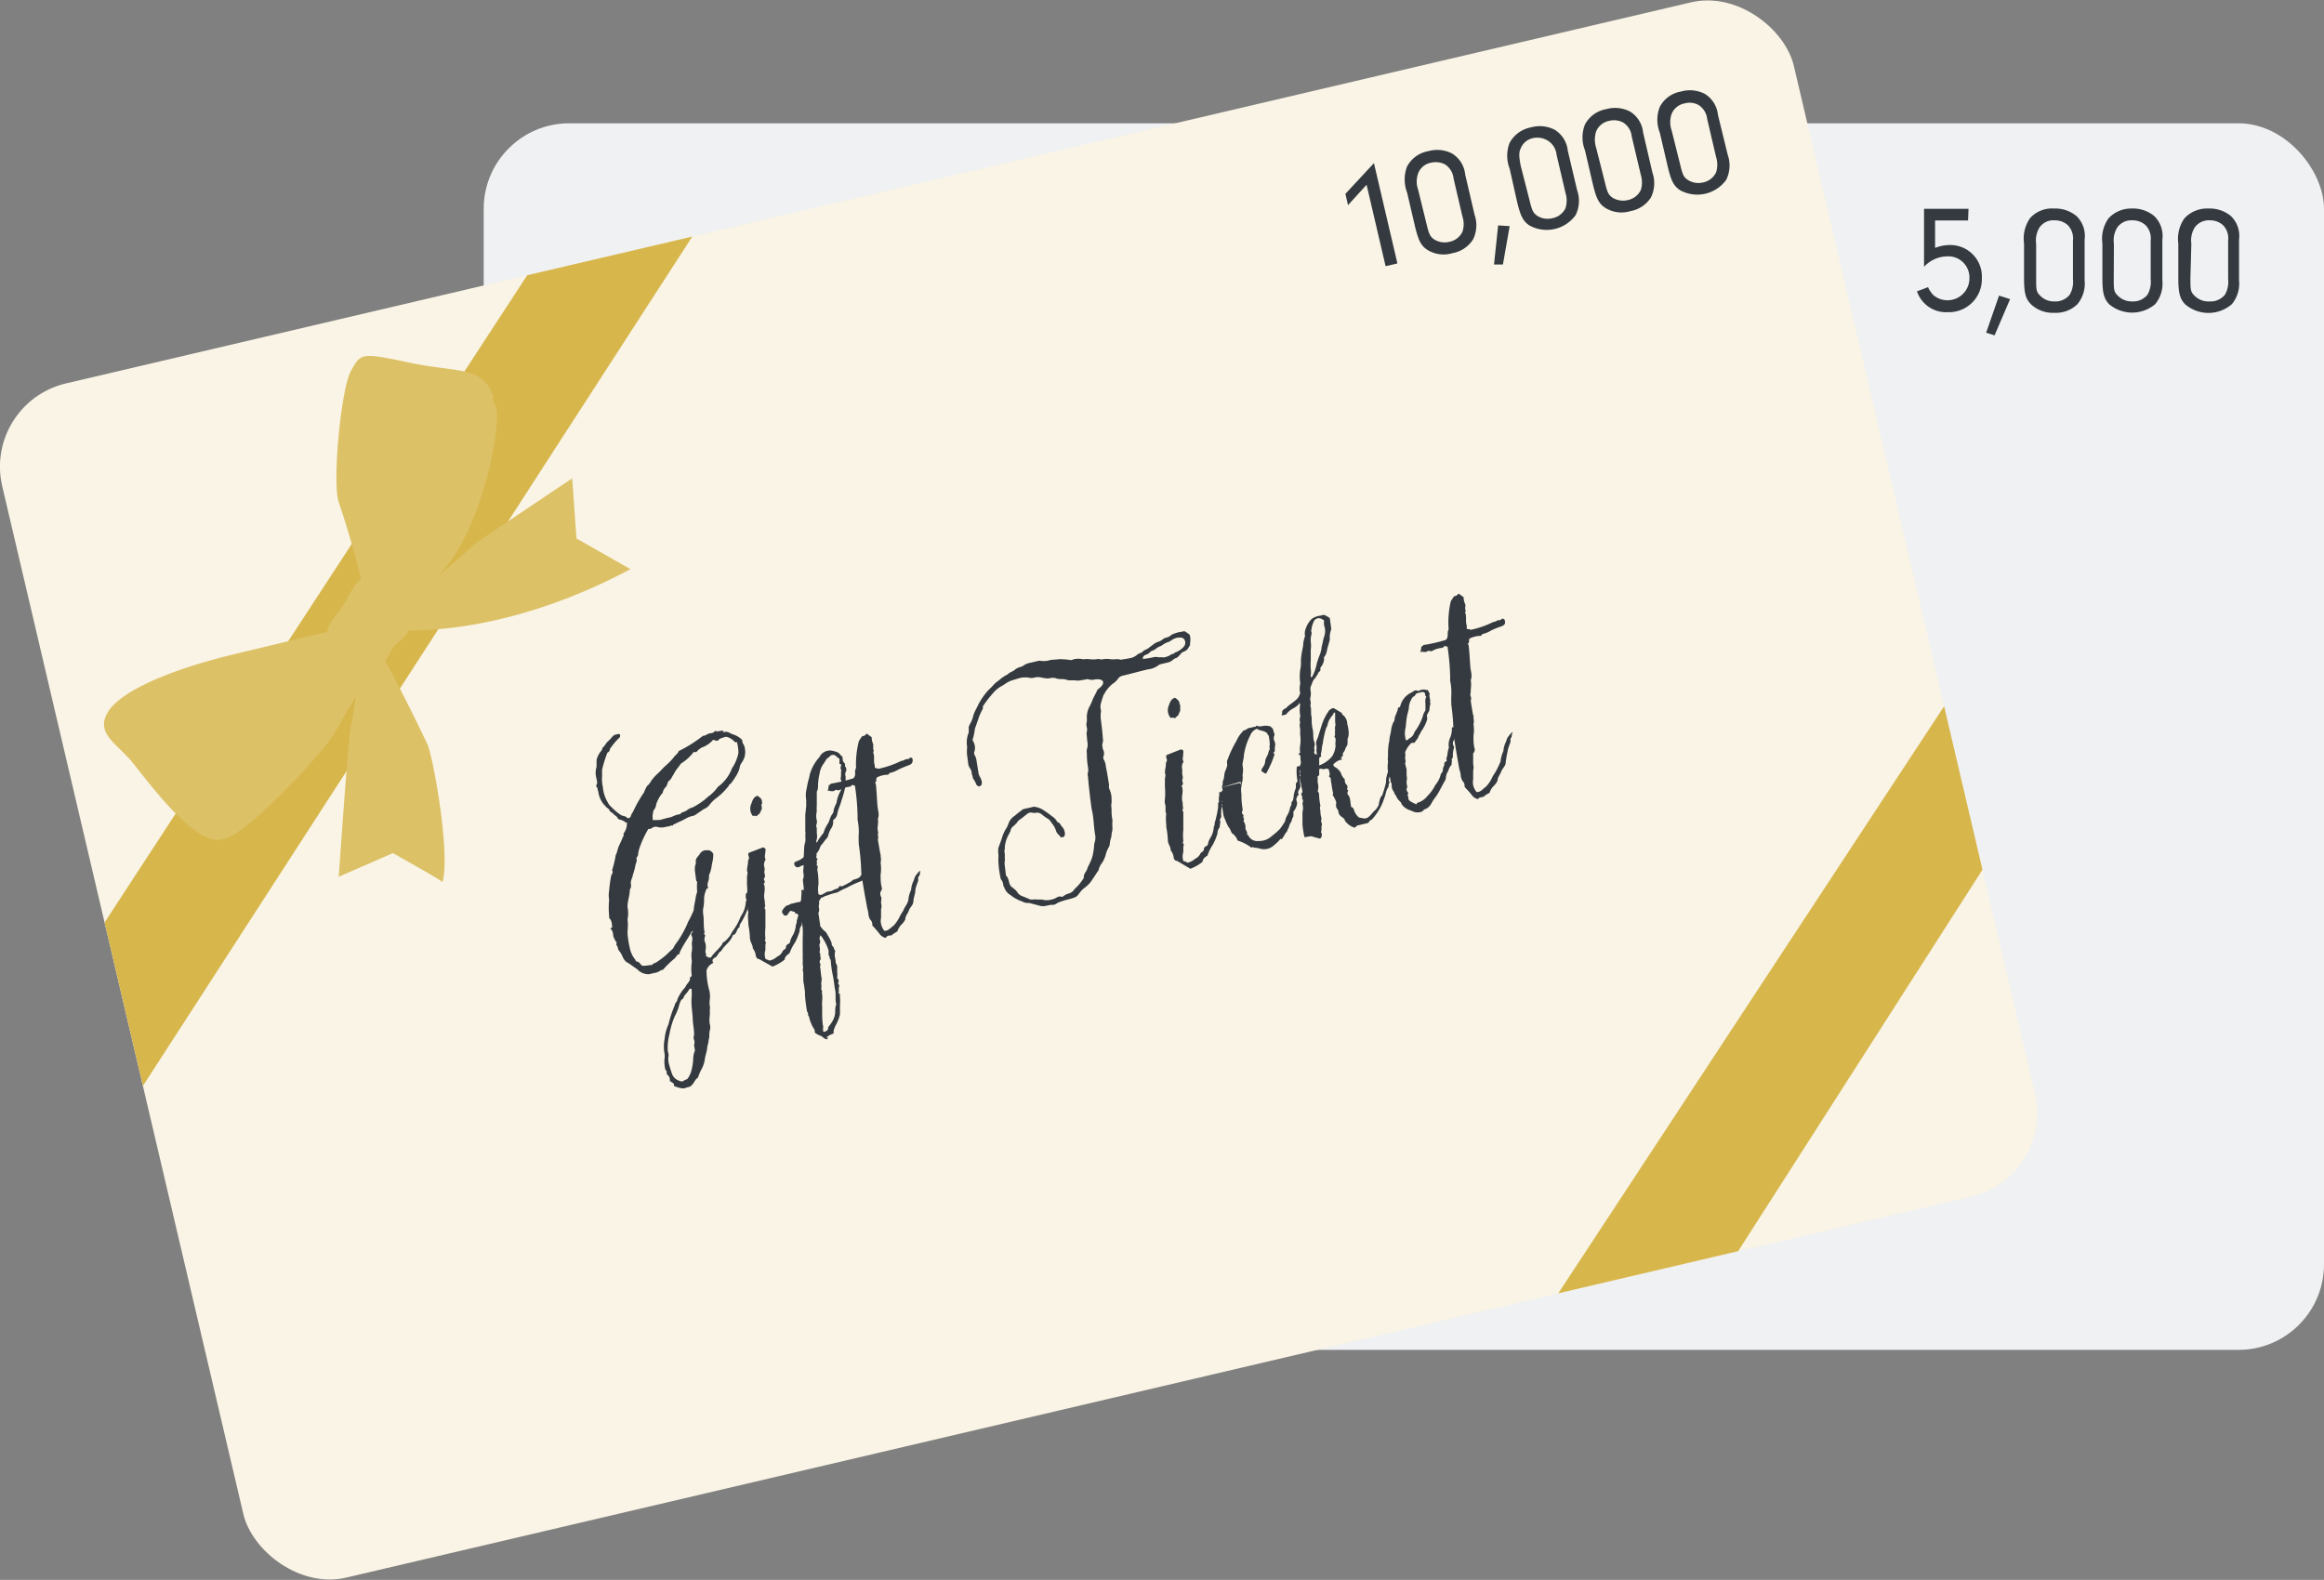 <svg xmlns="http://www.w3.org/2000/svg" viewBox="0 0 151.54 103.04"><rect x="0" y="0" width="151.54" height="103.04" fill="#808080" stroke="none"/><rect x="31.54" y="8.04" width="120" height="80" rx="5.58" fill="#f0f1f2"/><path d="M128.33,14.38h-2.15v1.79a2.63,2.63,0,0,1,1-.19,2.06,2.06,0,0,1,2.05,2.17A2.15,2.15,0,0,1,127,20.36,2,2,0,0,1,125,19l.72-.27a1.87,1.87,0,0,0,.34.51,1.43,1.43,0,0,0,2.36-1.1,1.38,1.38,0,0,0-1.48-1.42,2.1,2.1,0,0,0-1.48.68V13.62h2.9Z" fill="#343a40"/><path d="M130.06,21.87l-.55-.17.84-2.42.72.23Z" fill="#343a40"/><path d="M135.93,18.28a2.1,2.1,0,0,1-.47,1.56,2,2,0,0,1-1.51.56,2.05,2.05,0,0,1-1.54-.58c-.35-.37-.43-.75-.43-1.76v-2.2a2.3,2.3,0,0,1,.4-1.64,1.92,1.92,0,0,1,1.55-.62,2.16,2.16,0,0,1,1.48.5,1.81,1.81,0,0,1,.52,1.53Zm-3.16-.17c0,.77,0,.91.25,1.16a1.24,1.24,0,0,0,.94.39,1.2,1.2,0,0,0,1-.44,1.67,1.67,0,0,0,.21-1V15.68a1.23,1.23,0,0,0-.34-1,1.25,1.25,0,0,0-.85-.31,1.09,1.09,0,0,0-1,.48,1.61,1.61,0,0,0-.21,1.05Z" fill="#343a40"/><path d="M141,18.28a2.1,2.1,0,0,1-.47,1.56,2.33,2.33,0,0,1-3,0c-.35-.37-.44-.75-.44-1.76v-2.2a2.3,2.3,0,0,1,.4-1.64A2,2,0,0,1,139,13.6a2.16,2.16,0,0,1,1.48.5,1.81,1.81,0,0,1,.52,1.53Zm-3.17-.17c0,.77,0,.91.25,1.16a1.28,1.28,0,0,0,.95.39,1.2,1.2,0,0,0,1-.44,1.67,1.67,0,0,0,.21-1V15.68a1.23,1.23,0,0,0-.34-1,1.25,1.25,0,0,0-.85-.31,1.12,1.12,0,0,0-1,.48,1.61,1.61,0,0,0-.21,1.05Z" fill="#343a40"/><path d="M146,18.28a2.1,2.1,0,0,1-.47,1.56,2.33,2.33,0,0,1-3.05,0c-.35-.37-.44-.75-.44-1.76v-2.2a2.3,2.3,0,0,1,.4-1.64A2,2,0,0,1,144,13.6a2.16,2.16,0,0,1,1.48.5,1.81,1.81,0,0,1,.52,1.53Zm-3.17-.17c0,.77,0,.91.25,1.16a1.28,1.28,0,0,0,1,.39,1.2,1.2,0,0,0,1-.44,1.67,1.67,0,0,0,.21-1V15.68a1.23,1.23,0,0,0-.34-1,1.25,1.25,0,0,0-.85-.31,1.12,1.12,0,0,0-1,.48,1.61,1.61,0,0,0-.21,1.05Z" fill="#343a40"/><rect x="6.42" y="11.52" width="120" height="80" rx="5.58" transform="translate(-10.01 16.53) rotate(-13.2)" fill="#f9f4e5"/><path d="M48.54,49.4a1.59,1.59,0,0,1-.16.32.74.74,0,0,0-.16.4,2.08,2.08,0,0,1-.27.56,3.16,3.16,0,0,1-.18.27,1,1,0,0,1-.22.24c-.07,0,0,.11-.07.11a4.2,4.2,0,0,1-.77.75,2.23,2.23,0,0,0-.46.46.84.84,0,0,1-.36.26l-.57.39-.11.05a1.27,1.27,0,0,0-.44.15c-.27.16-.57.27-.89.44a.2.2,0,0,0,0,.05c-.07,0-.08-.05-.12,0a1.43,1.43,0,0,1-.32.07,1.05,1.05,0,0,1-.63,0,.46.46,0,0,0-.37.14l-.16,0a6.65,6.65,0,0,0-.58,1.24,2,2,0,0,0-.09.42c0,.15-.16.21-.09.33a.66.66,0,0,1-.07.3,4.45,4.45,0,0,1-.2.76l0,.06a1.55,1.55,0,0,0-.12.38c0,.12.07.29-.06.46,0,.4-.17.8-.15,1.17a1.83,1.83,0,0,1,0,.77s0,0,0,.05c.05.29,0,.59,0,.89a6.2,6.2,0,0,0,.14.91,1.79,1.79,0,0,0,.38.81.11.11,0,0,0,.07.1c.14,0,.21.12.31.23s.44,0,.69,0c.07-.11.21-.12.31-.19a5.85,5.85,0,0,0,.7-.54c.13-.15.26-.23.39-.38a1.08,1.08,0,0,1,.11-.21,6.37,6.37,0,0,0,.85-1.5,6.61,6.61,0,0,0,.37-.77c0-.27.1-.57.13-.86a3.29,3.29,0,0,1,.09-.32,4,4,0,0,1,0-.67s-.06,0-.07-.11l-.08-.62c0-.09,0-.14,0-.21s.09-.24.06-.35a.37.37,0,0,1,.08-.28l.16-.2a.52.52,0,0,1,.39-.28,1.19,1.19,0,0,0,.22,0,.47.47,0,0,1,.29.24s0,0,0,.08a2.34,2.34,0,0,1-.09.59,2.19,2.19,0,0,1-.19.72q0,.12,0,.15c0,.21-.14.41-.08.59s0,.1-.06.13a1.54,1.54,0,0,0-.18.75,2.43,2.43,0,0,1-.06.56,1.36,1.36,0,0,0,0,.35c.07.39,0,.81.1,1.21a.09.09,0,0,1-.06.06c.06.08.12.11.07.22a.46.46,0,0,0,0,.31A1,1,0,0,1,46,62c0,.1,0,.19.06.24l-.05.11a.28.28,0,0,1,.17.1l.18,0c.2-.33.53-.55.74-.88,0-.11.11-.12.17-.18a2.09,2.09,0,0,0,.35-.39,2.42,2.42,0,0,1,.24-.39,3.71,3.71,0,0,0,.44-.84l0,0a1.77,1.77,0,0,0,.33-.91c0-.1.1-.16,0-.27l0-.3c.11,0,.09-.21.22-.29,0,.13,0,.29.11.38a4.51,4.51,0,0,1-.73,1.94v.14c-.19.09-.17.39-.37.51,0,0,0,0-.07,0-.13.46-.57.68-.76,1.05-.2.1-.23.34-.4.43s-.22.19-.11.35a.78.78,0,0,0-.45.49,5,5,0,0,0,.21,1.41s0,.08,0,.1c.06.25-.05.51,0,.78a.8.8,0,0,1,0,.31,2.5,2.5,0,0,1,0,.38,1.8,1.8,0,0,0,0,.52.68.68,0,0,1,0,.42c-.05.22,0,.4-.07.6a1.89,1.89,0,0,1-.09.45c0,.24-.11.52-.15.74a1.88,1.88,0,0,1-.23.74,3.26,3.26,0,0,0-.23.55c-.23.12-.25.44-.56.6-.14,0-.29.12-.48.09s-.35-.08-.53-.16a.33.33,0,0,0,0-.13,1,1,0,0,0-.26-.18c0-.13,0-.29-.14-.39s0-.28-.14-.32a2.13,2.13,0,0,1-.06-.84,1.46,1.46,0,0,0,0-.21,2.45,2.45,0,0,1,0-1,2.8,2.8,0,0,1,.25-.94A7.52,7.52,0,0,1,44,65.56c0-.15.18-.24.17-.38a2.69,2.69,0,0,1,.52-.8c.07-.21.3-.35.3-.54s.09-.12.12-.18a3.09,3.09,0,0,1,0-.91c0-.21-.06-.46,0-.7a1.48,1.48,0,0,0,0-.47c0-.16.08-.37,0-.52s0-.21.07-.3-.06,0-.08,0,0,0,0,0c-.25.48-.58.89-.79,1.39a.14.14,0,0,1,0,.07c-.14,0-.22.19-.32.29a5.86,5.86,0,0,0-.76.74c-.15,0-.28.16-.48.19l-.45.1a1,1,0,0,1-.76-.34c-.25-.15-.46-.34-.71-.47a1.16,1.16,0,0,1-.19-.24,2.33,2.33,0,0,0-.22-.42.47.47,0,0,1-.14-.28c0-.07-.12-.13-.08-.26s-.13-.16-.11-.28c-.16-.15-.06-.44-.22-.61s.07-.09.05-.18,0-.42-.2-.59c0-.07,0-.08,0-.15a5.25,5.25,0,0,1,0-1.05,1.61,1.61,0,0,1,0-.58,8.49,8.49,0,0,1,.12-.9c0-.15.19-.28.07-.42a7.09,7.09,0,0,0,.24-1c.1-.18.12-.4.2-.58s.16-.33.23-.51.12-.19.07-.3a1.12,1.12,0,0,0,.23-.74c-.07,0-.14,0-.15-.06a1.27,1.27,0,0,0-.32-.13c-.13,0-.16-.2-.27-.25S40,53.05,39.9,53s-.14-.11-.19-.22l-.2-.16c-.07-.11-.16-.16-.2-.24a1.58,1.58,0,0,1-.3-.78c-.07-.08,0-.21-.11-.26a.28.28,0,0,1,0-.18c.09-.12,0-.25,0-.37a1.3,1.3,0,0,1,0-.78l0-.44a1.38,1.38,0,0,1,.29-.58c.09-.1.07-.21.15-.27s.16-.21.25-.32l.23-.22a1,1,0,0,1,.25-.25l.25-.06c.08,0,.15,0,.1.21a4.35,4.35,0,0,0-.65.77c0,.08-.05.2-.16.23a8.46,8.46,0,0,0-.35,1.12c0,.15,0,.28,0,.43a2.27,2.27,0,0,0,.05.7,2.32,2.32,0,0,0,.32,1,.86.86,0,0,0,.23.3,3.88,3.88,0,0,0,.62.52c.14.09.34.06.43.21.08,0,.16,0,.21-.1a1,1,0,0,1,.16-.32A8.49,8.49,0,0,1,42,51.67a1.91,1.91,0,0,1,.21-.43c.16-.1.23-.31.34-.43a2.94,2.94,0,0,1,.34-.36c.18-.16.31-.33.5-.5a4.7,4.7,0,0,0,.54-.55c.08-.14.27-.23.32-.41a9.2,9.2,0,0,0,1.59-1c.15,0,.24-.09.37-.14s.3,0,.42-.19c.12.09.27,0,.45,0s.06.05.1.11c.23-.12.41.05.59.12a1.36,1.36,0,0,1,.63.38c0,.06,0,.18.1.3A1.25,1.25,0,0,1,48.54,49.4Zm-.49-1c-.13.06-.19-.09-.3-.16a.89.89,0,0,0-.42-.19c-.18.07-.41.08-.53.27a2.11,2.11,0,0,1-.3-.07,1.74,1.74,0,0,1-.73.5,1.11,1.11,0,0,0-.36.3l-.18,0a3.2,3.2,0,0,1-.84.76,2.78,2.78,0,0,1-.25.34,2.67,2.67,0,0,0-.22.36c-.11.15-.14.3-.28.4s-.1.28-.22.41a.71.71,0,0,0-.21.4s-.08.07-.11.12a2.49,2.49,0,0,0-.31.61.68.68,0,0,1-.11.32c-.1.09-.1.28-.12.38s0,.13,0,.22,0,.1,0,.11.28,0,.41,0,.46-.13.67-.16.45-.22.71-.21c.08-.16.25-.13.41-.24a1,1,0,0,1,.4-.21,4.27,4.27,0,0,0,1-.69,2.68,2.68,0,0,0,.65-.65,2.64,2.64,0,0,0,.92-1.21,2.76,2.76,0,0,0,.42-1A2.82,2.82,0,0,0,48.05,48.38ZM45.1,64.52s-.09-.09-.15,0-.14.22-.26.34-.1.26-.21.31-.19.37-.24.55a3.76,3.76,0,0,1-.25.58,5.31,5.31,0,0,0-.34,1.16,3.4,3.4,0,0,0-.11,1c0,.14.06.27.06.37a1.25,1.25,0,0,0,0,.48,7.19,7.19,0,0,0,.22.73.74.74,0,0,0,.48.45c.11.05.23.05.28,0s.17-.08.24-.12a1.53,1.53,0,0,0,.24-.46,3.52,3.52,0,0,0,.14-.81,1.53,1.53,0,0,1,.12-.6,2.08,2.08,0,0,1-.06-.36.47.47,0,0,0,0-.32c-.07-.12,0-.26,0-.38,0-.32-.08-.64-.09-1s-.1-.83-.08-1.26A4.79,4.79,0,0,0,45.1,64.52Z" fill="#343a40"/><path d="M49.5,62.55c-.12,0-.21-.12-.22-.24a.86.86,0,0,0-.19-.45h0c0-.26-.2-.45-.19-.71a5.7,5.7,0,0,0-.1-.83c0-.29-.06-.55,0-.84,0,0,0,0,0,0-.1-.2,0-.48-.09-.69a.94.94,0,0,1,0-.29,4.27,4.27,0,0,0,0-.79c0-.16,0-.34,0-.5s.08-.28,0-.4a2.22,2.22,0,0,1,.06-.46c0-.1,0-.24.06-.33s-.11-.28,0-.4l.91-.35a.21.21,0,0,1,.16.08c.05.1,0,.17,0,.27s-.06.25,0,.38,0,.07,0,.1a.61.61,0,0,0-.06.46c.05.11,0,.21,0,.33s.1.24,0,.37.1.21,0,.33,0,.09,0,.13a1.5,1.5,0,0,1,0,.52,1.26,1.26,0,0,0,0,.39c.06.15,0,.32.07.46a.17.17,0,0,0,0,.24c0,.09,0,.17,0,.26s0,.27,0,.38,0,.24,0,.37,0,.1,0,.17a3.25,3.25,0,0,0,0,.7c0,.09-.07.11,0,.2s0,.14,0,.21,0,.15,0,.25,0,0,0,.09a.88.88,0,0,0,0,.56c.06.08.18.06.24.13a1,1,0,0,0,.53-.26.69.69,0,0,0,.36-.37c.07-.09.21-.12.21-.24s.07-.18.18-.23.09-.21.14-.31.09-.19.16-.3a1.61,1.61,0,0,0,.16-.54c0-.12.09-.23.06-.34l.07-.23c.08-.25.1-.54.16-.79,0-.08,0-.14,0-.22a.85.85,0,0,0,.06-.13c0-.32.06-.48,0-.64a.65.65,0,0,1,.18,0c.05,0,.11.07.13.16s-.08.09-.09.14c0,.26-.07.7-.08.94s0,.17,0,.27a.26.26,0,0,1-.1.26c.09.17,0,.33,0,.52a.58.58,0,0,0-.14.39v0a4.25,4.25,0,0,1-.3.74,2.94,2.94,0,0,0-.34.66c-.05.09-.12.1-.17.16a.44.44,0,0,0-.17.3,2.94,2.94,0,0,1-.79.45Zm-.41-9.33A.77.77,0,0,1,49,52.4c.07-.21.15-.44.4-.5.06.06.14.09.2.17a.34.34,0,0,1,.08.14l0,.08c0,.07.06.06,0,.13s0,.21,0,.32l-.14.31c-.06.06-.17.11-.19.19A.35.35,0,0,0,49.09,53.22Z" fill="#343a40"/><path d="M53.56,67.57a1.13,1.13,0,0,1-.43-.23c0-.1,0-.2-.09-.29a2.77,2.77,0,0,1-.28-.71c0-.07-.07-.08-.07-.17s0-.15-.06-.18a9.72,9.72,0,0,1-.14-1.1c0-.06,0-.12,0-.19l-.06-.46c-.1-.33,0-.68-.09-1,.06-.15,0-.28,0-.4a2.5,2.5,0,0,0,0-.38,2.79,2.79,0,0,0,0-.32c0-.17,0-.33,0-.47s0-.33,0-.5a4.56,4.56,0,0,0,0-.64l-.07-.64c-.13,0-.13,0-.22-.21s-.17,0-.19-.12-.1-.09-.15-.11-.16-.08-.22,0l-.18.26-.17,0L51,59.53v-.12a1.12,1.12,0,0,1,.29-.35c.13,0,.26-.13.37-.13l.41-.1.1,0c.06-.06.06-.06.14,0a.38.38,0,0,0,.1-.38c0-.18,0-.37,0-.52l-.06-.55a.67.67,0,0,0,.05-.37,1.09,1.09,0,0,1,0-.44v-.14c-.15,0-.27.16-.44.13a.25.25,0,0,1-.17-.25c0-.1.15-.13.24-.17a1.28,1.28,0,0,0,.37-.23c.05-.37,0-.69.11-1a1.6,1.6,0,0,0,0-.38,1.3,1.3,0,0,0,0-.34c0-.08,0-.16,0-.26l0-.24c0-.19,0-.36,0-.55l.06-.58c0-.1,0-.2,0-.3s0-.05,0-.08a1.78,1.78,0,0,1,0-.61c.06-.26.08-.47.15-.7a2.49,2.49,0,0,0,.08-.35,2.91,2.91,0,0,1,.63-1.14A.77.77,0,0,1,54.4,49a.6.6,0,0,1,.45.3s.08,0,.09.1,0,.25.11.35,0,.18.09.28a.3.3,0,0,1,0,.33.36.36,0,0,0,0,.27c0,.13,0,.26,0,.4s0,.11-.08.16,0,.06.07.08a7.4,7.4,0,0,1-.26.94c-.07.29-.22.57-.27.86a.6.6,0,0,1-.28.42.75.75,0,0,1-.13.55,1.5,1.5,0,0,0-.19.47.46.46,0,0,1-.07.14c-.15.15-.25.34-.4.49a.49.49,0,0,0-.06.13,1.06,1.06,0,0,1-.24.41c.07.11-.1.26.1.34-.15.13,0,.28-.09.42.1,0,.09.14.07.19a.3.3,0,0,0,0,.18,5,5,0,0,1,.06.86,2,2,0,0,0,0,.65l.1.05c.22,0,.35-.22.59-.23s.35-.18.57-.18c0-.1.12-.08.1-.15s.11,0,.15,0,.53-.25.65-.34a.35.35,0,0,1,.21-.12c.27-.07.34-.16.39-.24a.58.58,0,0,1,.21-.23.55.55,0,0,0,.16.1c0,.11-.06.23-.13.34s-.22.14-.35.2a6.33,6.33,0,0,0-.81.38,3.73,3.73,0,0,0-.53.26s-.09.05-.11.05a4.11,4.11,0,0,0-.68.21c-.11,0-.21.12-.35.13a2,2,0,0,1-.15.25c.06.07,0,.21,0,.32s.06.23,0,.36,0,.14,0,.23l.07.5a.12.12,0,0,1,0,.13,1.26,1.26,0,0,0,.33.4c.11.07.14.2.21.3a2.28,2.28,0,0,1,.23.47c0,.06,0,.15.08.22s.06.17.12.23,0,.16,0,.25v.16a1.8,1.8,0,0,1,.06.36c0,.13.1.19.1.31s0,.23,0,.35a1.5,1.5,0,0,1,0,.37c0,.09.1.11.1.21s-.08.16,0,.24,0,.17,0,.26a1,1,0,0,1,0,.25c0,.07,0,.11.08.12s-.07.11,0,.15a3.87,3.87,0,0,1,0,.59c0,.06,0,.15,0,.21l0,.37a2.68,2.68,0,0,1-.3.75c-.05.16-.14.27-.11.43s0,0-.05.08a1.53,1.53,0,0,0-.44.25H54a.67.67,0,0,1-.07.11C53.78,67.78,53.68,67.66,53.56,67.57Zm-.22-12.75a4.67,4.67,0,0,1,.3-.43.16.16,0,0,0,.07-.11,2.39,2.39,0,0,1,.27-.56c.12-.19.14-.41.26-.58s.12-.21.12-.31a1.82,1.82,0,0,1,.18-.44,2.27,2.27,0,0,1,.3-.85,1.21,1.21,0,0,1,0-.5s.06-.13,0-.17,0-.18,0-.26,0-.19,0-.27a.25.25,0,0,0,0-.17c-.07-.07,0-.16,0-.23s0-.09,0-.11l-.1,0,0-.3c0-.08-.12-.11-.18-.17a.29.29,0,0,0-.48,0c-.06.06-.17.11-.2.17s-.12.19-.17.27a1.45,1.45,0,0,0-.27.66,3.8,3.8,0,0,0-.1.89.65.65,0,0,1-.08.28l0,.3c0,.09,0,.17,0,.26l0,.37a2.29,2.29,0,0,0,0,.37,1.11,1.11,0,0,0,0,.57.56.56,0,0,1,0,.21.33.33,0,0,0,0,.29c0,.11,0,.22,0,.33a1.19,1.19,0,0,1,0,.42.19.19,0,0,0,0,.21S53.33,54.87,53.34,54.82ZM54,67a3.38,3.38,0,0,0,.3-.43,1.39,1.39,0,0,0,.16-.51c0-.19,0-.37.06-.53a.06.06,0,0,0,0-.07c-.07-.29,0-.59-.06-.88s-.08-.63-.15-.94a7.21,7.21,0,0,1-.14-1c0-.07-.08-.1-.07-.17a.16.16,0,0,1,0-.08.2.2,0,0,1-.07-.19V62A3.06,3.06,0,0,0,53.51,61a.36.36,0,0,0,0,.42c-.09,0,0,.12-.08.16,0,.19.08.33,0,.54,0,0,0,0,.06.06a.43.43,0,0,0,0,.17c0,.09.06.17,0,.25s-.05.18,0,.26-.06.18,0,.27l.06.55c.06.15,0,.36,0,.51a.54.54,0,0,1,0,.25s0,.16.06.19a.42.42,0,0,0,0,.22,2.12,2.12,0,0,1,0,.44,2.26,2.26,0,0,0,0,.37c0,.14,0,.27,0,.4s0,.57.06.86a.07.07,0,0,1,0,.08c0,.11,0,.18,0,.26a.13.13,0,0,0,.17,0C54,67.19,54,67.11,54,67Z" fill="#343a40"/><path d="M59.25,49.91c-.22.08-.46.18-.67.28a1.72,1.72,0,0,1-.56.22l-.11.12s0,0,0,0a1.5,1.5,0,0,0-.72.17c-.1.09,0,.22-.09.3s0,.07,0,.1c.06.27.09,1.39.14,1.64s.09.45,0,.68c0,0,0,0,0,0,.06.25-.05.51,0,.75s0,.2,0,.29a.41.41,0,0,1,0,.29s.16.95.18,1,0,.06,0,.1a.81.81,0,0,1,0,.41,2.6,2.6,0,0,1,0,.79c0,.28,0,.59.09.88a.46.46,0,0,1-.11.26c0,.09,0,.21.05.3s0,.27,0,.4a.75.75,0,0,1,0,.42c0,.19,0,.37,0,.56a.81.81,0,0,0,0,.38,1,1,0,0,0,.22.46c.28,0,.4-.21.61-.35a2.48,2.48,0,0,0,.43-.67l.19-.3c.08-.24.28-.42.33-.7a1.92,1.92,0,0,1,.18-.65,1.59,1.59,0,0,1,.13-.53c.07-.13.08-.25.15-.37s.4-.51.3-.25c0,.08,0,.19-.08.27s0,.2-.06.35-.16.44-.16.53c0,.25-.12.48-.13.74s-.22.38-.29.59-.24.36-.24.6a1.32,1.32,0,0,1-.29.37,1.25,1.25,0,0,0-.23.41,2.39,2.39,0,0,0-.39.26c-.13,0-.28,0-.36.16a.66.66,0,0,1-.39-.24,6.68,6.68,0,0,0-.49-.57.48.48,0,0,0-.11-.36c-.08-.07-.09-.19-.13-.27a2.1,2.1,0,0,0-.09-.5c-.14-.77-.29-1.54-.39-2.34A14.9,14.9,0,0,0,56,55.07a6.78,6.78,0,0,1,0-.77,3.77,3.77,0,0,0-.08-.83c0-.1,0-.18,0-.27a15.21,15.21,0,0,0-.17-1.94c0-.06-.14,0-.13-.07s-.15.11-.21.12a1.7,1.7,0,0,0-.64.2.17.17,0,0,1-.21,0c-.08,0-.26.11-.17.09l-.23,0s-.08-.07-.18,0l.07-.41c.09,0,.07,0,.13-.08a10.54,10.54,0,0,0,1.47-.35.43.43,0,0,0,.11-.35.54.54,0,0,1,.06-.32A6.13,6.13,0,0,1,56,48.35a2,2,0,0,1,.23-.34s.11,0,.18-.06.07-.09.11-.1l.32.23a1,1,0,0,0,.1.45s0,.11,0,.18,0,.16,0,.17.09.09,0,.14l0,.07c.11.26,0,.56.1.82v.14c.09.08.18.06.25.09a6.44,6.44,0,0,0,1.47-.51.63.63,0,0,0,.24-.08c.08-.07.21,0,.31-.1s.13,0,.18,0C59.55,49.68,59.49,49.83,59.25,49.91Z" fill="#343a40"/><path d="M68.14,59.09a.89.89,0,0,1-.27,0l-.76-.2a.78.78,0,0,1-.5-.12,1.2,1.2,0,0,1-.31-.13,1.72,1.72,0,0,1-.36-.23c-.06-.05-.14-.08-.17-.12a.85.85,0,0,1-.29-.43.25.25,0,0,1-.06-.13.6.6,0,0,0-.13-.35.32.32,0,0,1-.05-.13,6.47,6.47,0,0,1-.14-1.12c0-.05,0-.09,0-.15a1.43,1.43,0,0,0,0-.29,1.54,1.54,0,0,1,0-.38c.08-.24.17-.45.24-.68a2.34,2.34,0,0,1,.26-.58,1.33,1.33,0,0,0,.16-.34,1,1,0,0,1,.4-.5c.12-.1.26-.22.42-.33a.44.44,0,0,1,.19-.12l.58-.13a.24.24,0,0,1,.17,0,1.37,1.37,0,0,1,.57.24,5.15,5.15,0,0,1,.51.37.92.92,0,0,1,.31.31c0,.06.12.09.17.13s.12.2.21.28a.73.73,0,0,1,.15.41.09.09,0,0,0,0,.07.32.32,0,0,1-.08.14.25.25,0,0,1-.23,0l0,0c0-.08-.13-.14-.17-.22a.28.28,0,0,1-.08-.12,1.53,1.53,0,0,0-.26-.51c-.21-.28-.13-.23-.4-.4a2.21,2.21,0,0,1-.29-.22.55.55,0,0,0-.33-.11.65.65,0,0,1-.31,0,.37.37,0,0,0-.33.1c-.15.11-.28.23-.44.34a.56.56,0,0,0-.21.22l-.21.21a.44.44,0,0,0-.21.33l-.11.22a2.08,2.08,0,0,0-.26.81l0,.15a.42.42,0,0,0,0,.29V56a.27.27,0,0,1,0,.15.8.8,0,0,0,0,.31l.07.6a.23.23,0,0,0,.08.12,1.21,1.21,0,0,1,.13.35.65.65,0,0,0,.16.32s.06,0,.12.09a.87.87,0,0,1,.28.29.68.68,0,0,0,.36.24l.48.2s0,0,.1,0a1.54,1.54,0,0,1,.38,0l.27,0a1.15,1.15,0,0,0,.61,0,1.09,1.09,0,0,0,.34-.13.38.38,0,0,1,.27-.07.12.12,0,0,0,.14,0,1.11,1.11,0,0,1,.42-.21.57.57,0,0,0,.3-.22,1,1,0,0,1,.17-.18,3.46,3.46,0,0,0,.47-.6s0-.06,0-.08c0-.2.18-.35.22-.5s.14-.29.2-.45a2.15,2.15,0,0,0,.19-.59,3.92,3.92,0,0,0,.07-.61,1.08,1.08,0,0,0,.07-.53c-.07-.36-.09-.76-.13-1.13s-.09-.5-.13-.75c-.08-.64-.16-1.28-.22-2a.34.34,0,0,1,0-.22,1,1,0,0,0,0-.39,5.29,5.29,0,0,1-.07-.9.6.6,0,0,1,0-.23,1,1,0,0,0,.05-.39,4.4,4.4,0,0,1-.05-.51.43.43,0,0,1,0-.25.74.74,0,0,0,0-.29.66.66,0,0,1,0-.39,1.65,1.65,0,0,0,0-.21,1.46,1.46,0,0,1,.17-.75,3.16,3.16,0,0,0,.22-.5c.08-.14.14-.3.23-.43a.4.4,0,0,1,.17-.26.84.84,0,0,0,.21-.21.23.23,0,0,0,.06-.16l0-.07a.3.3,0,0,0-.24-.15,1.26,1.26,0,0,0-.28,0,.75.75,0,0,1-.42,0,.24.24,0,0,0-.17,0l-.36.06a.87.87,0,0,1-.36,0c-.13,0-.28,0-.43,0a1.59,1.59,0,0,0-.35-.08c-.18,0-.36,0-.49-.06a.77.77,0,0,0-.37,0,.8.8,0,0,1-.31,0,1.41,1.41,0,0,1-.27-.05,1,1,0,0,0-.38,0,.85.85,0,0,1-.5,0h-.21c-.27,0-.54.13-.8.19a1.94,1.94,0,0,0-.43.22,1.94,1.94,0,0,1-.24.15,1.89,1.89,0,0,0-.56.46,6.67,6.67,0,0,0-.67.87l0,.15-.07.13a3.56,3.56,0,0,0-.24.58c-.07.2-.14.41-.21.59a3.56,3.56,0,0,1-.12.62.21.21,0,0,0,0,.2.58.58,0,0,1,.09.21.73.73,0,0,1,0,.46.26.26,0,0,0,0,.21.91.91,0,0,1,.13.35l.14.88a.94.94,0,0,0,.15.32.31.31,0,0,0,.06.16l0,.21c-.08.16-.2.19-.29.09a.1.1,0,0,1-.06-.05,1.91,1.91,0,0,0-.24-.44.44.44,0,0,0-.06-.23.85.85,0,0,0-.08-.35.67.67,0,0,1-.16-.39l-.08-.62L63.05,49s0-.09,0-.14a.51.51,0,0,0,0-.24,1.71,1.71,0,0,1,.11-.83,1.57,1.57,0,0,0,0-.37.51.51,0,0,0,.06-.15,1.79,1.79,0,0,0,.24-.58,2.29,2.29,0,0,1,.22-.5A4.4,4.4,0,0,1,64.46,45a4.21,4.21,0,0,0,.36-.37,2.15,2.15,0,0,1,.32-.26,2.5,2.5,0,0,1,.57-.39c.15-.16.38-.19.51-.34a1.69,1.69,0,0,1,.27-.13.77.77,0,0,0,.2-.07,1.17,1.17,0,0,1,.52-.22l.51-.12a.33.33,0,0,1,.14,0,1.35,1.35,0,0,0,.65-.06L69,43a.88.88,0,0,1,.28,0,2.67,2.67,0,0,1,.51.05A.34.34,0,0,0,70,43a1.39,1.39,0,0,1,.64,0,1.41,1.41,0,0,1,.46,0,2.33,2.33,0,0,0,.37,0,.53.53,0,0,1,.28,0,.26.26,0,0,0,.15,0,1.49,1.49,0,0,1,.56,0c.08,0,.17,0,.24,0a.88.88,0,0,1,.28,0,.33.33,0,0,0,.24,0,4.92,4.92,0,0,0,.57-.1,1,1,0,0,0,.34-.18c.11-.12.28-.11.39-.23s.3-.14.39-.24l.32-.24a1.06,1.06,0,0,1,.28-.15.84.84,0,0,0,.33-.18.63.63,0,0,1,.28-.11.79.79,0,0,0,.25-.15.76.76,0,0,1,.24-.11,1.66,1.66,0,0,1,.49-.11.18.18,0,0,1,.2,0l.22.15a.26.26,0,0,1,.08.13,1.41,1.41,0,0,1,0,.46c0,.05,0,.1,0,.13l-.17.28a.85.85,0,0,1-.21.14.43.43,0,0,0-.24.17l-.11.12a.47.47,0,0,1-.25.16,1,1,0,0,0-.18.13.75.75,0,0,1-.3.14l-.51.12a.91.91,0,0,1-.13.08,1.24,1.24,0,0,1-.62.24c-.57.13-1.12.29-1.68.42a.48.48,0,0,0-.27.16,1.34,1.34,0,0,1-.38.37,2.08,2.08,0,0,0-.55.67.27.27,0,0,0-.07.14,5.34,5.34,0,0,0-.16.53.78.78,0,0,0,0,.29.62.62,0,0,1,0,.32c0,.1,0,.2,0,.29.06.44.11.85.14,1.29a.72.72,0,0,1,0,.29.51.51,0,0,0,0,.37.07.07,0,0,0,0,.06.57.57,0,0,1,.06.44.26.26,0,0,0,0,.24,1.08,1.08,0,0,1,.14.49c.09.37.14.79.21,1.17a.59.59,0,0,0,0,.23,1.58,1.58,0,0,1,.16.79.32.32,0,0,1,0,.14,1,1,0,0,0,0,.38c0,.24,0,.46.05.7a.93.93,0,0,1,0,.22s0,.1,0,.15a2.41,2.41,0,0,1,0,.38,1.59,1.59,0,0,0-.06.39,1.86,1.86,0,0,0-.11.52.4.4,0,0,1-.06.16,2,2,0,0,0-.22.57,2.11,2.11,0,0,1-.2.43,1.28,1.28,0,0,0-.23.43.32.32,0,0,1-.1.19c-.12.21-.26.39-.4.61a2.05,2.05,0,0,1-.32.34,3.31,3.31,0,0,0-.3.25c-.09.1-.16.21-.24.3a.49.49,0,0,1-.24.17,5,5,0,0,1-.57.16l-.31.1a1.2,1.2,0,0,0-.28.13.48.48,0,0,1-.36.08Zm7.72-16.21a1.2,1.2,0,0,0,.56-.23c.06,0,.13,0,.19-.09a1.28,1.28,0,0,0,.57-.37.39.39,0,0,0,0-.54.33.33,0,0,0-.21-.07.46.46,0,0,1-.16,0,1.12,1.12,0,0,0-.47.21.33.33,0,0,1-.13.07,1.4,1.4,0,0,0-.48.26,1.2,1.2,0,0,0-.42.24c-.08.06-.22.07-.31.16a.67.67,0,0,1-.33.2.27.27,0,0,0-.15.18l0,.07s0,0,.05,0a5,5,0,0,0,.66-.11.71.71,0,0,1,.29,0,.88.88,0,0,0,.23,0Z" fill="#343a40"/><path d="M76.76,56.15c-.13,0-.22-.11-.23-.23a.8.8,0,0,0-.19-.45l0,0c0-.25-.2-.45-.19-.71a5.57,5.57,0,0,0-.1-.82c0-.29-.06-.56,0-.85,0,0,0,0,0,0-.1-.19,0-.47-.09-.68a.94.94,0,0,1,0-.29,4.23,4.23,0,0,0,0-.79c0-.16,0-.34,0-.5s.08-.28,0-.4a2.32,2.32,0,0,1,.06-.47c0-.1,0-.23.06-.32s-.11-.28,0-.4l.91-.36s.13,0,.16.08,0,.18,0,.28-.06.25,0,.38,0,.07,0,.1a.61.61,0,0,0-.06.46c0,.11,0,.21,0,.33a.51.51,0,0,1,0,.37c0,.11.1.21,0,.33s0,.09,0,.13a1.45,1.45,0,0,1,0,.51,1.33,1.33,0,0,0,0,.4c.06.15,0,.32.07.46a.17.17,0,0,0,0,.24c0,.09,0,.17,0,.26s0,.27,0,.37,0,.25,0,.38,0,.1,0,.17a3.25,3.25,0,0,0,0,.7c0,.09-.07.11,0,.19s0,.15,0,.21,0,.16,0,.26,0,0,0,.09a.88.88,0,0,0,0,.56c.06.08.18,0,.24.13a1.06,1.06,0,0,0,.53-.26.72.72,0,0,0,.36-.37c.08-.09.21-.12.21-.24s.07-.18.18-.23.09-.21.14-.32.09-.19.16-.3a1.49,1.49,0,0,0,.16-.53c0-.12.09-.23.06-.34l.07-.23a8.08,8.08,0,0,0,.16-.8c0-.07,0-.13,0-.21s0-.08.06-.13c-.05-.32.06-.49,0-.64a.42.42,0,0,1,.18,0,.24.24,0,0,1,.13.16s-.08.09-.09.14c0,.25-.07.7-.08.94s0,.16,0,.26a.27.27,0,0,1-.1.27c.09.16,0,.33,0,.52a.58.58,0,0,0-.14.39v0a3.87,3.87,0,0,1-.3.73,3.25,3.25,0,0,0-.34.67c0,.08-.12.1-.17.16a.44.44,0,0,0-.17.3,2.94,2.94,0,0,1-.79.45Zm-.42-9.32a.78.78,0,0,1-.12-.83c.07-.2.15-.43.4-.49a.94.94,0,0,1,.2.16.57.57,0,0,1,.09.15l0,.08c0,.07.06.05.05.12s0,.22,0,.32l-.14.32c-.06.06-.17.11-.19.19A.35.35,0,0,0,76.34,46.83Z" fill="#343a40"/><path d="M84.73,50.6c.06,0,.06,0,.07.1a1.31,1.31,0,0,0,0,.55c0,.22-.21.33-.14.5s-.15.16-.08.26c-.12.12,0,.24,0,.39a1,1,0,0,1-.24.53c0,.1,0,.16,0,.26s-.1.19-.1.28-.12.22-.16.34a.72.72,0,0,1-.12.29c0,.12-.1.17-.17.3s-.12.19-.17.28-.12,0-.15.06a2.22,2.22,0,0,1-.38.37.94.94,0,0,1-.92.24,1.35,1.35,0,0,0-.34-.06c-.07,0-.14-.09-.22,0a3,3,0,0,0-.91-.47.92.92,0,0,0-.37-.48c-.09-.15-.12-.31-.22-.4a3.17,3.17,0,0,1-.25-.56c-.14-.22-.08-.55-.21-.8.09-.11,0-.11,0-.18s0-.08.07-.13a.34.34,0,0,1-.09-.38,2.5,2.5,0,0,0,0-.48c0,.07,0,.28.07.17s-.06-.26,0-.35,0-.25.06-.34.06-.33.1-.5.21-.4.15-.63a.56.56,0,0,1,0-.12,7.68,7.68,0,0,1,.62-1.33,1.83,1.83,0,0,1,.34-.53c.06-.06.11-.16.2-.16s.16-.13.28-.14a1.53,1.53,0,0,0,.29-.07c.06,0,.16,0,.19-.09a.54.54,0,0,0,.32.05,1,1,0,0,1,.55,0c.08,0,.1.1.15.11s.09.19.11.28a.29.29,0,0,1,0,.3l0,.19a.6.6,0,0,1,.07.48,1,1,0,0,0,0,.24.5.5,0,0,1-.1.14l.08.08a6.42,6.42,0,0,1-.55,1.26c-.12,0-.19-.1-.27-.13s0-.15,0-.21a.75.75,0,0,0,.21-.45c0-.2.19-.4.21-.6a2.2,2.2,0,0,1,.09-.21.54.54,0,0,1,0-.28,4.52,4.52,0,0,0-.06-.53c0-.1-.12-.12-.09-.19-.19-.22-.49-.17-.69-.32a.76.76,0,0,0-.44.44,4.17,4.17,0,0,0-.41,1.28c0,.19-.07.39-.09.59,0,0,0,.05,0,.07a1.48,1.48,0,0,1,0,.63,1.29,1.29,0,0,1-.07.63h0a.07.07,0,0,1,0,.09,1.62,1.62,0,0,0,0,.53,5.27,5.27,0,0,0,.08,1c0,.1-.11.22,0,.31s0,.17.06.25,0,.13,0,.22a.6.6,0,0,1,.12.44c0,.13.16.25.1.43.08,0,.09.07.12.11a.65.65,0,0,0,.64.3s.06,0,.1,0a1.22,1.22,0,0,0,.79-.35,3.5,3.5,0,0,0,.51-.45,3.89,3.89,0,0,0,.33-.5,1,1,0,0,1,.13-.36,1.46,1.46,0,0,0,.18-.45c0-.14.15-.24.09-.4.18-.16.13-.36.18-.56a1.51,1.51,0,0,1,.12-.38l0-.3.11-.15A3.32,3.32,0,0,1,84.56,50s.14,0,.16-.06a.75.75,0,0,0,.21.12.8.8,0,0,1-.19.21C84.78,50.4,84.81,50.51,84.73,50.6Zm-5.2.79,1.32-.33s0,.06.05.1l0-.18Z" fill="#343a40"/><path d="M85.52,54.54c-.16,0-.3.05-.46.06a5.66,5.66,0,0,1-.13-.84l0-.4c0-.15,0-.28,0-.4a1,1,0,0,0,0-.53c0-.09.08-.23,0-.3s0-.09,0-.14-.17-.2,0-.32a2,2,0,0,0-.07-.37l-.06-.36c0-.13,0-.24,0-.37a1,1,0,0,1,0-.38c0-.11-.06-.24,0-.34s0-.24,0-.36,0-.07,0-.1,0-.14-.1-.19.08-.08.08-.11a1.54,1.54,0,0,1,0-.48,2.32,2.32,0,0,0,0-.7c0-.12,0-.26,0-.4a.68.68,0,0,1,0-.4.55.55,0,0,1,0-.36.1.1,0,0,0,0-.09,2.12,2.12,0,0,1,0-.71s0-.05-.09-.1l0,.08a1.49,1.49,0,0,1-.38.28,1.33,1.33,0,0,0-.45.39l-.27.06c-.07-.08.08-.16,0-.21a.35.35,0,0,1,.25-.25l0,0c.22-.25.52-.39.75-.63a.87.87,0,0,0,.19-.37,1.27,1.27,0,0,1,0-.58.33.33,0,0,0,0-.1,3.14,3.14,0,0,1,0-.81,2.28,2.28,0,0,0,.05-.58c0-.34.08-.68.14-1a2.09,2.09,0,0,1,.13-.65.74.74,0,0,1,0-.34,1.63,1.63,0,0,1,.41-.75.92.92,0,0,1,.3-.17,1.9,1.9,0,0,1,.36-.08.27.27,0,0,1,.26,0,2.29,2.29,0,0,1,.28.17l.1.73a1.38,1.38,0,0,0-.1.59s0,0,0,.07-.09.35-.14.53-.06.44-.23.62a.12.12,0,0,0,0,.1.91.91,0,0,1-.24.59l0,.16c0,.08-.14.13-.16.23s-.13.15-.15.27,0,0,0,0c-.2.15-.23.39-.34.63V45a1.11,1.11,0,0,1,0,.48c-.06.18.07.32,0,.49v.08c.08.24,0,.49.08.73a3.13,3.13,0,0,0,.07.81c.06.25,0,.52.09.77s0,.3,0,.46a.25.25,0,0,1,0,.22s0,.1.06.15l.14,0c-.1-.19,0-.43-.06-.63s.12-.42.16-.65l.2-.63a3.34,3.34,0,0,1,.4-.83.51.51,0,0,1,.36-.27c.22.11.36.22.55.32,0,0,0,.13.11.16a.8.8,0,0,1,.24.56,1.83,1.83,0,0,1,.08.43,1,1,0,0,1-.06.55l0,.28c0,.14-.11.24-.15.36a.61.61,0,0,1-.15.27.12.12,0,0,0,0,.1c0,.12-.07.14-.12.2s0,0,.07.12a1,1,0,0,0-.58.33A.31.31,0,0,0,87,50a1,1,0,0,1,.43.4,1,1,0,0,0,.26.43s0,.06,0,.12a.45.45,0,0,0,.09.21.2.2,0,0,1,.08.22.11.11,0,0,0,.06.17c-.07.11-.08.26,0,.31a.54.54,0,0,1,.11.26l.07.51c.06,0,.16.08.18.17s.14.39.36.53c.16,0,.34.11.53,0s.32-.34.48-.47a1.11,1.11,0,0,0,.25-.36,2.88,2.88,0,0,1,.09-.4.51.51,0,0,1,.14-.23,7.46,7.46,0,0,0,.25-.86,1,1,0,0,1,0-.12,1.74,1.74,0,0,1,.19-.68,1.43,1.43,0,0,1,0-.29c0-.06.1,0,.2,0a.39.39,0,0,0,0,.26,2.91,2.91,0,0,0-.22.78l.06,0s0,0,0,.07a.35.35,0,0,0-.06.23c0,.1-.11.14-.18.44a2.71,2.71,0,0,1-.12.39,3.65,3.65,0,0,1-.78,1.34.37.37,0,0,1-.14.08l-.11.16-.67.16,0,0c-.09,0-.14.13-.23.15a1.2,1.2,0,0,1-.63-.47c0-.11-.13-.18-.25-.27a.46.46,0,0,1-.17-.31c0-.11-.11-.19-.14-.3s0-.24,0-.3S87,52,86.93,51.9s0-.09,0-.16c-.06-.25-.09-.48-.13-.73s0-.25-.1-.33,0-.09,0-.13,0-.06,0-.13l-.06-.25a.32.32,0,0,0-.3,0c-.12,0-.21-.07-.32,0l0-.25a2,2,0,0,0,.85-.6,1.6,1.6,0,0,0,.22-.69c-.06-.18.09-.43-.09-.6,0,0,.06-.06.06-.13a.66.66,0,0,1,0-.27.7.7,0,0,1,0-.26c.05-.11,0-.21,0-.27s0-.41,0-.6c0,0-.06-.06-.1,0h0c0,.11-.14.2-.19.31a1.06,1.06,0,0,0-.19.4.82.82,0,0,1-.1.26,4.42,4.42,0,0,0-.14.52,5.16,5.16,0,0,0-.09.52c-.07.21-.05.39-.1.57s0,.16,0,.22-.12.1-.13.15l0,1.1a.18.18,0,0,1-.1.07v0c0,.14,0,.27,0,.41a1,1,0,0,1,0,.58.32.32,0,0,1,.09.17,4.64,4.64,0,0,0,.09.78c-.06.13,0,.26,0,.39a1.41,1.41,0,0,0,.07.41c0,.09-.05.18,0,.29a.26.26,0,0,1,0,.23v0l0,.25c0,.06-.06.15,0,.21s0,.16,0,.23-.09.14-.17.11S85.65,54.59,85.52,54.54Zm.35-11.3c.07-.2.12-.38.2-.56a2,2,0,0,0,.11-.5c.07-.23.09-.45.16-.65a1.06,1.06,0,0,0,0-.74,1.32,1.32,0,0,1,0-.32.66.66,0,0,0-.3-.15.37.37,0,0,0-.36.18,2.07,2.07,0,0,0-.15.44c0,.12-.07.21,0,.32a2,2,0,0,1-.06.32c0,.09,0,.19,0,.28a1.81,1.81,0,0,1,0,.51c0,.06,0,.15,0,.23s0,.31,0,.48a3.63,3.63,0,0,0,0,.57,1.21,1.21,0,0,1,0,.38c0,.06,0,.13.06.16A2.87,2.87,0,0,0,85.87,43.24Z" fill="#343a40"/><path d="M94.82,47.87a.6.6,0,0,1,0,.39c-.15.18-.06.35,0,.48a1.67,1.67,0,0,0-.08.66l-.09.12c.05.1,0,.22,0,.37-.16.13-.18.35-.27.49s-.09.3-.12.47c-.22.36-.39.76-.62,1.09a3.2,3.2,0,0,0-.3.45.78.78,0,0,1-.4.38c-.09,0-.16.16-.27.18a.82.82,0,0,1-.47,0l-.21-.09a1.12,1.12,0,0,1-.59-.4.31.31,0,0,0-.09-.17,1,1,0,0,1-.29-.41.42.42,0,0,1-.12-.23.67.67,0,0,1-.15-.32c0-.15,0-.24-.08-.36a.76.76,0,0,0-.09-.38s0-.14-.07-.19c0,.12,0,.07,0,0v0a.06.06,0,0,0,0-.07,1.83,1.83,0,0,1,0-.62,1.55,1.55,0,0,1,0-.43,3.92,3.92,0,0,1,.09-1c0-.23.09-.44.11-.66a1.78,1.78,0,0,1,.14-.5.42.42,0,0,0,.09-.24.81.81,0,0,1,.11-.33,1,1,0,0,1,.09-.23c0-.08,0-.17.09-.19s.06-.06.08-.09a1.32,1.32,0,0,1,.74-.88c.1-.05.21-.19.37-.11a.26.26,0,0,0,.12,0A.55.55,0,0,1,93,45h.1l.13.25c-.08.18.09.38,0,.6,0,0,0,0,.06,0a1.5,1.5,0,0,0-.08.47,1.18,1.18,0,0,1-.1.19.43.43,0,0,0-.07.2.43.43,0,0,1,0,.28,2.65,2.65,0,0,1-.34.67c-.06.06-.06.15-.13.24a.51.51,0,0,0-.1.21,3.69,3.69,0,0,1-.25.34l-.18,0a1.66,1.66,0,0,0-.42.62.88.88,0,0,1,0,.36c0,.1.08.22,0,.36v0l.1.4c0,.12,0,.25,0,.39a.73.73,0,0,1,0,.37l0,.13c0,.12.09.22,0,.36v.07c0,.09.08.12.11.23a.17.17,0,0,0,0,.22c0,.07,0,.17.05.23s.28.19.44.25,0-.08.08-.07a1.32,1.32,0,0,0,.69-.47,2.49,2.49,0,0,0,.5-.7,1.68,1.68,0,0,0,.34-.63c0-.09.12-.19.15-.29a.8.8,0,0,1,.1-.38s0,0,0-.1.07-.11.13-.15,0-.13,0-.18c.1-.21.06-.46.17-.7a1.11,1.11,0,0,1,.08-.66,1.44,1.44,0,0,0,.11-.66c.12-.05,0,0,.14,0S94.82,47.78,94.82,47.87Zm-3.14.41,0,0c.13,0,.15-.08.21-.12a.6.6,0,0,0,.29-.28,1,1,0,0,1,.17-.3,3.42,3.42,0,0,0,.43-.88,1.05,1.05,0,0,1,.17-.37c0-.14,0-.29,0-.45a.75.75,0,0,1,.06-.46c-.1,0-.06-.13-.1-.21s-.11-.07-.18-.08l-.32.08c-.1,0-.13.22-.27.23a1.35,1.35,0,0,0-.27.65c0,.2-.08.4-.12.6s-.07.51-.09.75A1.45,1.45,0,0,0,91.68,48.28Z" fill="#343a40"/><path d="M97.9,40.85a5.52,5.52,0,0,0-.67.27,1.74,1.74,0,0,1-.56.23l-.11.12s0,0,0,0a1.62,1.62,0,0,0-.72.17c-.1.09,0,.22-.09.31s0,.06,0,.09c.07.27.1,1.4.15,1.64s.09.45,0,.69c0,0,0,0,0,0,.06.25,0,.51,0,.76,0,.08-.05.2,0,.28a.4.4,0,0,1,0,.29s.15,1,.18,1,0,.06,0,.11.06.27,0,.4a2.66,2.66,0,0,1,0,.8c0,.27,0,.58.09.87a.43.43,0,0,1-.11.26c0,.09,0,.21,0,.3s0,.27,0,.4a.86.86,0,0,1,0,.42c0,.19,0,.37,0,.56a1,1,0,0,0,0,.38,1,1,0,0,0,.23.46c.28,0,.4-.21.6-.35a2.16,2.16,0,0,0,.44-.67l.19-.3a5.53,5.53,0,0,0,.33-.69,2,2,0,0,1,.18-.66,1.68,1.68,0,0,1,.13-.53c.07-.13.08-.25.15-.36s.4-.52.3-.26c-.06.08,0,.19-.08.28s0,.19-.06.34-.16.44-.16.53a5.86,5.86,0,0,0-.13.75c0,.22-.22.38-.29.58s-.24.37-.24.6a1.37,1.37,0,0,1-.29.38,1.07,1.07,0,0,0-.23.41,1.59,1.59,0,0,0-.39.25c-.13.06-.28,0-.36.16a.66.66,0,0,1-.39-.24c-.14-.2-.33-.37-.49-.57a.45.45,0,0,0-.11-.35c-.08-.08-.09-.2-.13-.28a1.71,1.71,0,0,0-.1-.5c-.13-.77-.28-1.54-.38-2.34A15.06,15.06,0,0,0,94.64,46a6.69,6.69,0,0,1,0-.77,3.77,3.77,0,0,0-.08-.83c0-.09,0-.17,0-.27a15.21,15.21,0,0,0-.17-1.94c0-.06-.14,0-.14-.06s-.14.1-.2.12a1.68,1.68,0,0,0-.64.19.2.2,0,0,1-.22,0c-.07,0-.25.1-.16.08l-.23,0s-.09-.07-.18.05l.07-.42c.08,0,.07,0,.12-.08a10.37,10.37,0,0,0,1.48-.34.5.5,0,0,0,.11-.36c0-.11,0-.19.06-.32a6.13,6.13,0,0,1,.14-1.83,2.55,2.55,0,0,1,.23-.34s.11,0,.17-.06.08-.09.12-.1l.32.23a1,1,0,0,0,.1.45.28.28,0,0,1,0,.19c0,.06,0,.15,0,.16s.09.09,0,.14l0,.07c.11.26,0,.56.1.83V41c.09.07.17,0,.25.08a6,6,0,0,0,1.47-.51.68.68,0,0,0,.24-.08c.08-.07.21,0,.3-.1s.14,0,.19,0C98.2,40.61,98.14,40.77,97.9,40.85Z" fill="#343a40"/><path d="M87.9,13.38l-.17-.74,1.86-2,1.53,6.54-.77.18-1.24-5.31Z" fill="#343a40"/><path d="M96.15,14a2.09,2.09,0,0,1-.1,1.62,2,2,0,0,1-1.34.89,2,2,0,0,1-1.63-.21c-.43-.28-.6-.63-.83-1.61l-.5-2.14a2.36,2.36,0,0,1,0-1.69,1.94,1.94,0,0,1,1.38-1,2.12,2.12,0,0,1,1.55.15,1.81,1.81,0,0,1,.86,1.37ZM93,14.53c.18.75.24.88.51,1.08a1.28,1.28,0,0,0,1,.16,1.19,1.19,0,0,0,.85-.65,1.58,1.58,0,0,0,0-1l-.58-2.49a1.23,1.23,0,0,0-.56-.91,1.31,1.31,0,0,0-.9-.11,1.11,1.11,0,0,0-.85.7,1.59,1.59,0,0,0,0,1.06Z" fill="#343a40"/><path d="M98,17.25l-.58,0,.27-2.55.75.05Z" fill="#343a40"/><path d="M102.84,12.41a2.09,2.09,0,0,1-.1,1.62,2.33,2.33,0,0,1-3,.68c-.43-.28-.6-.63-.83-1.61L98.44,11a2.31,2.31,0,0,1,0-1.69,2,2,0,0,1,1.38-1,2.12,2.12,0,0,1,1.55.15,1.81,1.81,0,0,1,.86,1.37ZM99.72,13c.18.74.24.87.51,1.07a1.27,1.27,0,0,0,1,.16,1.19,1.19,0,0,0,.85-.65,1.65,1.65,0,0,0,0-1l-.58-2.48a1.23,1.23,0,0,0-.56-.92A1.31,1.31,0,0,0,100,9a1.11,1.11,0,0,0-.85.7c-.12.27-.1.5,0,1.07Z" fill="#343a40"/><path d="M107.75,11.26a2.1,2.1,0,0,1-.1,1.62,2,2,0,0,1-1.34.89,2,2,0,0,1-1.63-.21c-.43-.28-.6-.63-.83-1.61l-.5-2.15a2.28,2.28,0,0,1,0-1.68,1.94,1.94,0,0,1,1.38-1,2.12,2.12,0,0,1,1.55.15,1.81,1.81,0,0,1,.86,1.37Zm-3.12.55c.18.75.24.88.51,1.08a1.32,1.32,0,0,0,1,.16,1.22,1.22,0,0,0,.85-.65,1.68,1.68,0,0,0,0-1L106.4,8.9a1.21,1.21,0,0,0-.56-.91,1.26,1.26,0,0,0-.9-.11,1.15,1.15,0,0,0-.86.69,1.72,1.72,0,0,0,0,1.07Z" fill="#343a40"/><path d="M112.66,10.1a2.12,2.12,0,0,1-.1,1.63,2.33,2.33,0,0,1-3,.68c-.43-.28-.6-.63-.83-1.62l-.5-2.14a2.28,2.28,0,0,1,0-1.68,1.92,1.92,0,0,1,1.38-1,2.12,2.12,0,0,1,1.55.15,1.81,1.81,0,0,1,.86,1.37Zm-3.12.56c.18.75.24.88.51,1.07a1.28,1.28,0,0,0,1,.17,1.2,1.2,0,0,0,.85-.66,1.64,1.64,0,0,0,0-1l-.58-2.48a1.24,1.24,0,0,0-.56-.91,1.21,1.21,0,0,0-.9-.11,1.15,1.15,0,0,0-.86.69,1.64,1.64,0,0,0,0,1.07Z" fill="#343a40"/><polygon points="34.38 17.95 45.14 15.43 9.32 70.82 6.82 60.16 34.38 17.95" fill="#d7b64c"/><polygon points="113.34 81.6 101.61 84.35 126.77 46.06 129.27 56.72 113.34 81.6" fill="#d7b64c"/><path d="M26.73,23.66c-3.23-.69-3.19-.62-3.84.52s-1.24,7.31-.8,8.58c.27.77,1,3.08,1.45,5-.47.29-.79,1.18-1.19,1.75s-1,1.25-1,1.7c-1.38.32-3.33.8-5.84,1.4C11,43.67,7.76,45.13,7,46.5s.64,2,1.65,3.24,4.08,5.47,5.81,5c1.3.05,6.46-5.48,7.3-6.84.38-.63.67-1.14.89-1.57a1.34,1.34,0,0,0,.16-.22l.4-.7c-.12.87-.26,1.66-.33,1.93-.16.64-.79,9.84-.79,9.84l3.53-1.54s2.67,1.49,3.24,1.88c.52-2-.67-8.38-1-9-1.13-2.39-2.15-4.33-2.75-5.43.26-.27.43-.87.73-1.08a3.65,3.65,0,0,0,.84-.89c2.29,0,7.66-.4,14.43-4l-3.52-2-.28-3.92S31.63,35,31.17,35.33c-.26.15-1.37,1.24-2.62,2.25,2.88-2.79,4.25-10.11,3.76-11.13-.09-.18-.17-.35-.26-.5l.17.09C31.57,23.82,30,24.34,26.73,23.66Z" fill="#ddc166"/></svg>